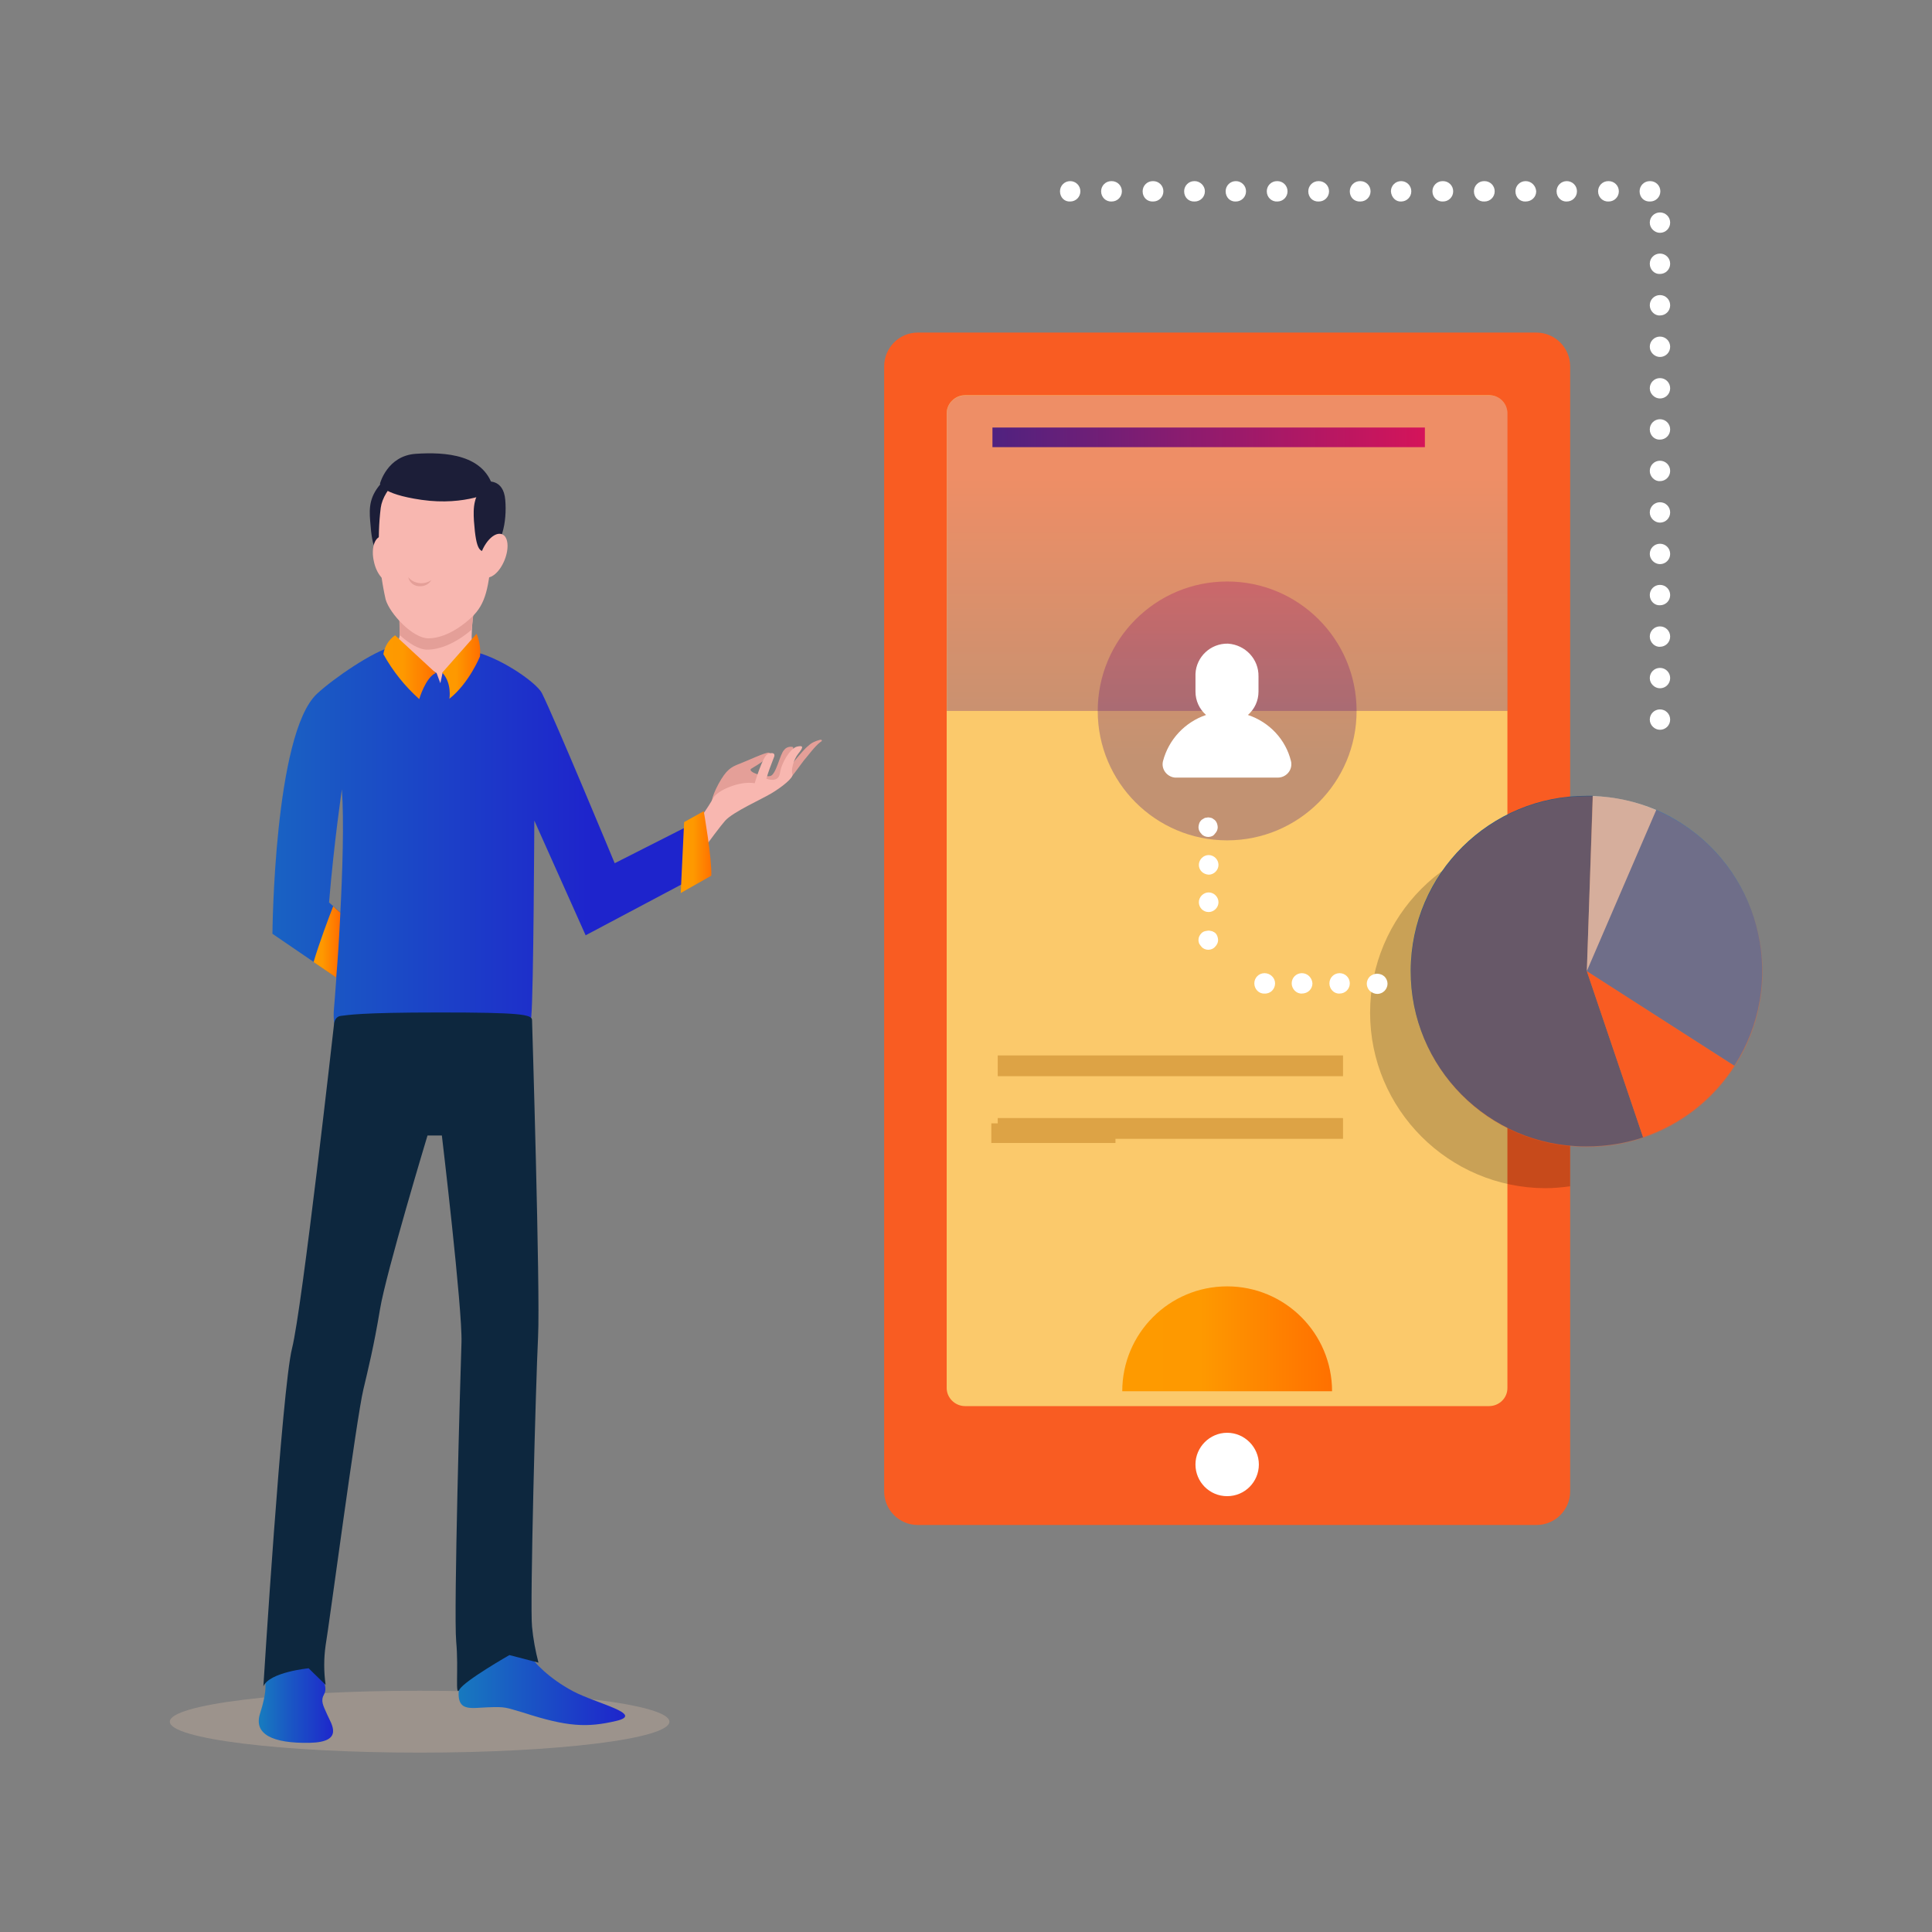 <?xml version="1.0" encoding="utf-8"?>
<!-- Generator: Adobe Illustrator 22.1.0, SVG Export Plug-In . SVG Version: 6.00 Build 0)  -->
<svg version="1.1" id="Layer_1" xmlns="http://www.w3.org/2000/svg" xmlns:xlink="http://www.w3.org/1999/xlink" x="0px" y="0px"
	 viewBox="0 0 512 512" style="enable-background:new 0 0 512 512;" xml:space="preserve">
<rect x="0" y="0" width="512" height="512" fill="#808080" stroke="none"/>
<style type="text/css">
	.st0{fill:#FFFFFF;fill-opacity:0;}
	.st1{fill:#F95C22;}
	.st2{fill:#FBC96B;}
	.st3{fill:#FFFFFF;}
	.st4{opacity:0.33;fill:url(#Path_2457_1_);enable-background:new    ;}
	.st5{opacity:0.33;fill:url(#Ellipse_296_1_);enable-background:new    ;}
	.st6{opacity:0.2;}
	.st7{fill:#2B77BC;}
	.st8{fill:#1F578A;}
	.st9{fill:#C5D7D8;}
	.st10{opacity:0.33;fill:#F95C22;enable-background:new    ;}
	.st11{fill:#DDA345;}
	.st12{fill:url(#Path_2470_1_);}
	.st13{fill:url(#Rectangle_589_1_);}
	.st14{fill:#F8B7B0;}
	.st15{fill:#E49F98;}
	.st16{opacity:0.32;fill:#D8BDA7;enable-background:new    ;}
	.st17{fill:#1C1E38;}
	.st18{fill:url(#Path_2482_1_);}
	.st19{fill:url(#Path_2484_1_);}
	.st20{fill:url(#Path_2485_1_);}
	.st21{fill:url(#Path_2486_1_);}
	.st22{fill:url(#Path_2487_1_);}
	.st23{fill:url(#Path_2488_1_);}
	.st24{fill:#0D273E;}
	.st25{fill:url(#Path_2491_1_);}
</style>
<g id="costom_application" transform="translate(-1567 -284)">
	<rect id="Rectangle_2711" x="1567" y="284" class="st0" width="512" height="512"/>
	<g id="Group_1509" transform="translate(469.913 -5998.688)">
		<g id="Group_1320" transform="translate(1331.397 6330.688)">
			<g id="Group_1235" transform="translate(0 40.136)">
				<path id="Path_2454" class="st1" d="M181.8,9v298.1c0,4.9-4,8.9-8.9,8.9c0,0,0,0,0,0H8.9C4,316,0,312,0,307.1c0,0,0,0,0,0V9
					C0,4,4,0,8.9,0h163.9C177.8,0,181.8,4,181.8,9z"/>
			</g>
			<g id="Group_1236" transform="translate(16.57 56.735)">
				<path id="Path_2455" class="st2" d="M148.6,4.8v258.3c0,2.7-2.2,4.8-4.9,4.8c0,0,0,0,0,0H4.9c-2.7,0-4.9-2.2-4.9-4.8
					c0,0,0,0,0,0V4.8C0,2.2,2.2,0,4.9,0c0,0,0,0,0,0h138.9C146.5,0,148.6,2.2,148.6,4.8C148.6,4.8,148.6,4.8,148.6,4.8z"/>
			</g>
			<path id="Path_2456" class="st3" d="M90.9,348.5L90.9,348.5c-4.7,0-8.4-3.8-8.4-8.4l0,0c0-4.6,3.8-8.4,8.4-8.4l0,0
				c4.6,0,8.4,3.8,8.4,8.4c0,0,0,0,0,0l0,0C99.3,344.7,95.6,348.5,90.9,348.5C90.9,348.5,90.9,348.5,90.9,348.5z"/>
			
				<linearGradient id="Path_2457_1_" gradientUnits="userSpaceOnUse" x1="-2012.761" y1="1277.996" x2="-2012.761" y2="1278.886" gradientTransform="matrix(148.642 0 0 -83.617 299271.875 107016.133)">
				<stop  offset="0" style="stop-color:#4F2280"/>
				<stop  offset="1" style="stop-color:#D4145A"/>
			</linearGradient>
			<path id="Path_2457" class="st4" d="M165.2,61.6v78.8H16.6V61.6c0-2.7,2.2-4.8,4.9-4.8c0,0,0,0,0,0h138.9
				C163,56.7,165.2,58.9,165.2,61.6C165.2,61.6,165.2,61.6,165.2,61.6z"/>
			
				<linearGradient id="Ellipse_296_1_" gradientUnits="userSpaceOnUse" x1="-1998.697" y1="1276.303" x2="-1998.697" y2="1277.388" gradientTransform="matrix(68.588 0 0 -68.586 137177.547 87690.414)">
				<stop  offset="0" style="stop-color:#4F2280"/>
				<stop  offset="1" style="stop-color:#D4145A"/>
			</linearGradient>
			<ellipse id="Ellipse_296" class="st5" cx="90.9" cy="140.4" rx="34.3" ry="34.3"/>
			<g id="Group_1237" transform="translate(73.805 122.573)">
				<path id="Path_2458" class="st3" d="M22.6,18.9c1.8-1.6,2.8-3.8,2.8-6.2V8.7c0.1-4.6-3.5-8.4-8.1-8.7c-4.6-0.1-8.4,3.5-8.6,8
					c0,0.1,0,0.2,0,0.3v4.4c0,2.4,1,4.6,2.8,6.2c-5.6,1.9-9.9,6.5-11.4,12.2c-0.5,1.9,0.7,3.8,2.6,4.3c0.3,0.1,0.6,0.1,0.9,0.1h26.9
					c2,0,3.6-1.6,3.6-3.5c0-0.3,0-0.6-0.1-0.9C32.6,25.4,28.3,20.8,22.6,18.9z"/>
			</g>
			<g id="Group_1238" transform="translate(128.781 173.881)" class="st6">
				<path id="Path_2459" d="M53,0.5v92c-2.2,0.3-4.4,0.5-6.6,0.5C20.8,92.9,0,72.1,0,46.5S20.8,0,46.4,0c0.5,0,1,0,1.6,0.1
					C49.7,0.1,51.4,0.2,53,0.5z"/>
			</g>
			<path id="Path_2460" class="st7" d="M225.3,234.4c13.9-21.6,7.6-50.3-14-64.2c-2.2-1.4-4.4-2.6-6.8-3.6l-18.4,42.7L225.3,234.4z"
				/>
			<g id="Group_1239" transform="translate(139.743 162.906)">
				<path id="Path_2461" class="st8" d="M61.4,90.5l-14.9-44L48,0c-0.5,0-1,0-1.5,0C20.8-0.1-0.1,20.6-0.2,46.3
					C-0.3,71.9,20.4,92.8,46,92.9c0.1,0,0.3,0,0.4,0C51.6,92.9,56.6,92.1,61.4,90.5z"/>
			</g>
			<g id="Group_1240" transform="translate(186.212 209.377)">
				<path id="Path_2462" class="st1" d="M14.9,44c10-3.4,18.5-10,24.2-18.9L0,0L14.9,44z"/>
			</g>
			<g id="Group_1241" transform="translate(186.212 162.953)">
				<path id="Path_2463" class="st9" d="M18.4,3.7C13,1.4,7.3,0.2,1.6,0L0,46.4L18.4,3.7z"/>
			</g>
			<path id="Path_2464" class="st10" d="M204.6,166.7c-5.3-2.3-11-3.6-16.8-3.7c-0.5,0-1,0-1.5,0c-25.7-0.1-46.6,20.6-46.7,46.3
				c-0.1,25.7,20.6,46.6,46.3,46.7c0.1,0,0.3,0,0.4,0c25.7,0,46.5-20.8,46.5-46.5C232.7,190.8,221.6,174,204.6,166.7z"/>
			<path id="Path_2465" class="st3" d="M85.9,173.8c-0.7,0-1.4-0.3-1.8-0.8c-0.5-0.5-0.8-1.1-0.8-1.8c0-0.3,0.1-0.7,0.2-1
				c0.1-0.3,0.3-0.6,0.5-0.8c0.1-0.1,0.2-0.2,0.4-0.3c0.2-0.1,0.3-0.2,0.5-0.3c0.2-0.1,0.3-0.1,0.5-0.1c0.3-0.1,0.7-0.1,1,0
				c0.3,0,0.7,0.2,0.9,0.4c0.2,0.1,0.3,0.2,0.4,0.3c0.2,0.2,0.4,0.5,0.5,0.8c0.1,0.3,0.2,0.7,0.2,1c0,0.7-0.3,1.3-0.8,1.8
				C87.3,173.5,86.6,173.8,85.9,173.8z"/>
			<path id="Path_2466" class="st3" d="M83.4,191.1c0-1.4,1.2-2.6,2.6-2.6l0,0c1.4,0,2.6,1.2,2.6,2.6l0,0c0,1.4-1.2,2.6-2.6,2.6l0,0
				C84.5,193.7,83.4,192.5,83.4,191.1z M83.4,181.2c0-1.4,1.2-2.6,2.6-2.6l0,0c1.4,0,2.6,1.2,2.6,2.6l0,0c0,1.4-1.2,2.6-2.6,2.6l0,0
				C84.5,183.7,83.4,182.6,83.4,181.2L83.4,181.2z"/>
			<path id="Path_2467" class="st3" d="M85.9,203.7c-0.7,0-1.4-0.3-1.8-0.8c-0.2-0.2-0.4-0.5-0.6-0.8c-0.1-0.3-0.2-0.6-0.2-1
				c0-0.7,0.3-1.3,0.8-1.8c0.1-0.1,0.2-0.2,0.4-0.3c0.2-0.1,0.3-0.2,0.5-0.2c0.2-0.1,0.3-0.1,0.5-0.1c0.3-0.1,0.7-0.1,1,0
				c0.2,0,0.3,0.1,0.5,0.1c0.1,0.1,0.3,0.2,0.4,0.2c0.1,0.1,0.3,0.2,0.4,0.3c0.2,0.2,0.4,0.5,0.5,0.8c0.1,0.3,0.2,0.7,0.2,1
				c0,0.7-0.3,1.3-0.8,1.8C87.3,203.4,86.6,203.7,85.9,203.7z"/>
			<path id="Path_2468" class="st3" d="M118,212.6c0-1.5,1.2-2.7,2.7-2.7c0,0,0,0,0,0l0,0c1.5,0,2.7,1.2,2.7,2.7c0,0,0,0,0,0l0,0
				c0,1.5-1.2,2.7-2.7,2.7c0,0,0,0,0,0l0,0C119.2,215.4,118,214.1,118,212.6z M108,212.6c0-1.5,1.2-2.7,2.7-2.7c0,0,0,0,0,0l0,0
				c1.5,0,2.7,1.2,2.8,2.7c0,0,0,0,0,0l0,0c0,1.5-1.2,2.7-2.8,2.7l0,0C109.3,215.4,108,214.1,108,212.6L108,212.6z M98.1,212.6
				c0-1.5,1.2-2.7,2.7-2.7c0,0,0,0,0,0l0,0c1.5,0,2.8,1.2,2.8,2.7c0,0,0,0,0,0l0,0c0,1.5-1.2,2.8-2.8,2.7l0,0
				C99.3,215.4,98.1,214.1,98.1,212.6z"/>
			<path id="Path_2469" class="st3" d="M130.7,215.4c-0.7,0-1.4-0.3-2-0.8c-0.5-0.5-0.8-1.2-0.8-1.9c0-0.7,0.3-1.4,0.8-1.9
				c1.1-1,2.8-1,3.9,0c0.5,0.5,0.8,1.2,0.8,1.9c0,0.7-0.3,1.4-0.8,1.9C132.1,215.1,131.4,215.4,130.7,215.4z"/>
			<rect id="Rectangle_586" x="30.1" y="231.7" class="st11" width="91.5" height="5.5"/>
			<rect id="Rectangle_587" x="30.1" y="248.3" class="st11" width="91.5" height="5.5"/>
			<rect id="Rectangle_588" x="28.4" y="249.7" class="st11" width="32.9" height="5.2"/>
			
				<linearGradient id="Path_2470_1_" gradientUnits="userSpaceOnUse" x1="-1993.073" y1="1258.873" x2="-1992.073" y2="1258.873" gradientTransform="matrix(55.557 0 0 -27.779 110792.523 35276.504)">
				<stop  offset="0" style="stop-color:#FE9A00"/>
				<stop  offset="0.356" style="stop-color:#FE9900"/>
				<stop  offset="1" style="stop-color:#FF6F00"/>
			</linearGradient>
			<path id="Path_2470" class="st12" d="M63.1,320.7c0-15.3,12.4-27.8,27.8-27.8c15.3,0,27.8,12.4,27.8,27.8"/>
			
				<linearGradient id="Rectangle_589_1_" gradientUnits="userSpaceOnUse" x1="-2009.68" y1="1129.895" x2="-2008.68" y2="1129.895" gradientTransform="matrix(114.586 0 0 -5.189 230309.828 5930.906)">
				<stop  offset="0" style="stop-color:#4F2280"/>
				<stop  offset="1" style="stop-color:#D4145A"/>
			</linearGradient>
			<rect id="Rectangle_589" x="28.7" y="65.3" class="st13" width="114.6" height="5.2"/>
			<path id="Path_2471" class="st3" d="M202.9,142.7c0-1.5,1.2-2.7,2.7-2.7c0,0,0,0,0,0l0,0c1.5,0,2.7,1.2,2.7,2.7c0,0,0,0,0,0l0,0
				c0,1.5-1.2,2.7-2.7,2.7l0,0C204.2,145.4,202.9,144.2,202.9,142.7C202.9,142.7,202.9,142.7,202.9,142.7z M202.9,131.7
				c0-1.5,1.2-2.7,2.7-2.7c0,0,0,0,0,0l0,0c1.5,0,2.7,1.2,2.7,2.7c0,0,0,0,0,0l0,0c0,1.5-1.2,2.7-2.7,2.7l0,0
				C204.2,134.4,202.9,133.2,202.9,131.7C202.9,131.7,202.9,131.7,202.9,131.7L202.9,131.7z M202.9,120.7c0-1.5,1.2-2.7,2.7-2.7
				c0,0,0,0,0,0l0,0c1.5,0,2.7,1.2,2.7,2.7c0,0,0,0,0,0l0,0c0,1.5-1.2,2.7-2.7,2.7l0,0C204.2,123.5,202.9,122.2,202.9,120.7
				C202.9,120.7,202.9,120.7,202.9,120.7L202.9,120.7z M202.9,109.7c0-1.5,1.2-2.7,2.7-2.7c0,0,0,0,0,0l0,0c1.5,0,2.7,1.2,2.7,2.7
				c0,0,0,0,0,0l0,0c0,1.5-1.2,2.7-2.7,2.7l0,0C204.2,112.5,202.9,111.3,202.9,109.7C202.9,109.7,202.9,109.7,202.9,109.7
				L202.9,109.7z M202.9,98.8c0-1.5,1.2-2.7,2.7-2.7c0,0,0,0,0,0l0,0c1.5,0,2.7,1.2,2.7,2.7c0,0,0,0,0,0l0,0c0,1.5-1.2,2.7-2.7,2.7
				l0,0C204.2,101.5,202.9,100.3,202.9,98.8C202.9,98.8,202.9,98.8,202.9,98.8L202.9,98.8z M202.9,87.8c0-1.5,1.2-2.7,2.7-2.7
				c0,0,0,0,0,0l0,0c1.5,0,2.7,1.2,2.7,2.7c0,0,0,0,0,0l0,0c0,1.5-1.2,2.7-2.7,2.7l0,0C204.2,90.5,202.9,89.3,202.9,87.8
				C202.9,87.8,202.9,87.8,202.9,87.8L202.9,87.8z M202.9,76.8c0-1.5,1.2-2.7,2.7-2.7c0,0,0,0,0,0l0,0c1.5,0,2.7,1.2,2.7,2.7
				c0,0,0,0,0,0l0,0c0,1.5-1.2,2.7-2.7,2.7l0,0C204.2,79.6,202.9,78.3,202.9,76.8C202.9,76.8,202.9,76.8,202.9,76.8L202.9,76.8z
				 M202.9,65.8c0-1.5,1.2-2.7,2.7-2.7c0,0,0,0,0,0l0,0c1.5,0,2.7,1.2,2.7,2.7c0,0,0,0,0,0l0,0c0,1.5-1.2,2.7-2.7,2.7l0,0
				C204.2,68.6,202.9,67.4,202.9,65.8C202.9,65.8,202.9,65.8,202.9,65.8L202.9,65.8z M202.9,54.9c0-1.5,1.2-2.7,2.7-2.7c0,0,0,0,0,0
				l0,0c1.5,0,2.7,1.2,2.7,2.7c0,0,0,0,0,0l0,0c0,1.5-1.2,2.7-2.7,2.7l0,0C204.2,57.6,202.9,56.4,202.9,54.9
				C202.9,54.9,202.9,54.9,202.9,54.9L202.9,54.9z M202.9,43.9c0-1.5,1.2-2.7,2.7-2.7c0,0,0,0,0,0l0,0c1.5,0,2.7,1.2,2.7,2.7
				c0,0,0,0,0,0l0,0c0,1.5-1.2,2.7-2.7,2.7l0,0C204.2,46.6,202.9,45.4,202.9,43.9C202.9,43.9,202.9,43.9,202.9,43.9L202.9,43.9z
				 M202.9,32.9c0-1.5,1.2-2.7,2.7-2.7c0,0,0,0,0,0l0,0c1.5,0,2.7,1.2,2.7,2.7c0,0,0,0,0,0l0,0c0,1.5-1.2,2.7-2.7,2.7l0,0
				C204.2,35.7,202.9,34.4,202.9,32.9C202.9,32.9,202.9,32.9,202.9,32.9L202.9,32.9z M202.9,21.9c0-1.5,1.2-2.7,2.7-2.7c0,0,0,0,0,0
				l0,0c1.5,0,2.7,1.2,2.7,2.7c0,0,0,0,0,0l0,0c0,1.5-1.2,2.7-2.7,2.7l0,0C204.2,24.7,202.9,23.5,202.9,21.9
				C202.9,22,202.9,22,202.9,21.9L202.9,21.9z M202.9,11c0-1.5,1.2-2.7,2.7-2.7c0,0,0,0,0,0l0,0c1.5,0,2.7,1.2,2.7,2.7c0,0,0,0,0,0
				l0,0c0,1.5-1.2,2.7-2.7,2.7l0,0C204.2,13.7,202.9,12.5,202.9,11C202.9,11,202.9,11,202.9,11L202.9,11z M200.2,2.7
				c0-1.5,1.2-2.7,2.7-2.7c0,0,0,0,0.1,0l0,0c1.5,0,2.7,1.2,2.7,2.7c0,0,0,0,0,0l0,0c0,1.5-1.2,2.7-2.7,2.7l0,0
				C201.4,5.5,200.2,4.3,200.2,2.7C200.2,2.8,200.2,2.7,200.2,2.7L200.2,2.7z M189.2,2.7c0-1.5,1.2-2.7,2.7-2.7c0,0,0,0,0.1,0l0,0
				c1.5,0,2.7,1.2,2.7,2.7c0,0,0,0,0,0l0,0c0,1.5-1.2,2.7-2.7,2.7l0,0C190.5,5.5,189.2,4.3,189.2,2.7C189.2,2.8,189.2,2.7,189.2,2.7
				L189.2,2.7z M178.2,2.7c0-1.5,1.2-2.7,2.7-2.7c0,0,0,0,0,0l0,0c1.5,0,2.7,1.2,2.7,2.7c0,0,0,0,0,0l0,0c0,1.5-1.2,2.7-2.7,2.7l0,0
				C179.5,5.5,178.2,4.3,178.2,2.7C178.2,2.7,178.2,2.7,178.2,2.7L178.2,2.7z M167.3,2.7c0-1.5,1.2-2.7,2.7-2.7c0,0,0,0,0,0l0,0
				c1.5,0,2.7,1.2,2.8,2.7c0,0,0,0,0,0l0,0c0,1.5-1.2,2.7-2.8,2.7l0,0C168.5,5.5,167.3,4.3,167.3,2.7C167.3,2.7,167.3,2.7,167.3,2.7
				L167.3,2.7z M156.3,2.7c0-1.5,1.2-2.7,2.7-2.7c0,0,0,0,0.1,0l0,0c1.5,0,2.7,1.2,2.7,2.7c0,0,0,0,0,0l0,0c0,1.5-1.2,2.7-2.7,2.7
				l0,0C157.5,5.5,156.3,4.3,156.3,2.7C156.3,2.7,156.3,2.7,156.3,2.7L156.3,2.7z M145.3,2.7c0-1.5,1.2-2.7,2.7-2.7c0,0,0,0,0.1,0
				l0,0c1.5,0,2.7,1.2,2.7,2.7c0,0,0,0,0,0l0,0c0,1.5-1.2,2.7-2.7,2.7l0,0C146.6,5.5,145.3,4.3,145.3,2.7
				C145.3,2.8,145.3,2.7,145.3,2.7L145.3,2.7z M134.3,2.7c0-1.5,1.2-2.7,2.7-2.7c0,0,0,0,0,0l0,0c1.5,0,2.7,1.2,2.7,2.7c0,0,0,0,0,0
				l0,0c0,1.5-1.2,2.7-2.7,2.7l0,0C135.6,5.5,134.4,4.3,134.3,2.7L134.3,2.7z M123.4,2.7c0-1.5,1.2-2.7,2.7-2.7c0,0,0,0,0.1,0l0,0
				c1.5,0,2.7,1.2,2.7,2.7c0,0,0,0,0,0l0,0c0,1.5-1.2,2.7-2.7,2.7l0,0C124.6,5.5,123.4,4.3,123.4,2.7C123.4,2.8,123.4,2.7,123.4,2.7
				L123.4,2.7z M112.4,2.7c0-1.5,1.2-2.7,2.7-2.7c0,0,0,0,0.1,0l0,0c1.5,0,2.7,1.2,2.7,2.7c0,0,0,0,0,0l0,0c0,1.5-1.2,2.7-2.7,2.7
				l0,0C113.6,5.5,112.4,4.3,112.4,2.7C112.4,2.8,112.4,2.7,112.4,2.7L112.4,2.7z M101.4,2.7c0-1.5,1.2-2.7,2.7-2.7c0,0,0,0,0.1,0
				l0,0c1.5,0,2.7,1.2,2.7,2.7c0,0,0,0,0,0l0,0c0,1.5-1.2,2.7-2.7,2.7l0,0C102.7,5.5,101.4,4.3,101.4,2.7
				C101.4,2.7,101.4,2.7,101.4,2.7L101.4,2.7z M90.5,2.7c0-1.5,1.2-2.7,2.7-2.7c0,0,0,0,0,0l0,0c1.5,0,2.7,1.2,2.7,2.7c0,0,0,0,0,0
				l0,0c0,1.5-1.2,2.7-2.7,2.7l0,0C91.7,5.5,90.5,4.3,90.5,2.7C90.5,2.7,90.5,2.7,90.5,2.7L90.5,2.7z M79.5,2.7
				c0-1.5,1.2-2.7,2.7-2.7c0,0,0,0,0.1,0l0,0C83.7,0,85,1.2,85,2.7c0,0,0,0,0,0l0,0c0,1.5-1.2,2.7-2.7,2.7l0,0
				C80.7,5.5,79.5,4.3,79.5,2.7C79.5,2.7,79.5,2.7,79.5,2.7L79.5,2.7z M68.5,2.7c0-1.5,1.2-2.7,2.7-2.7c0,0,0,0,0.1,0l0,0
				C72.8,0,74,1.2,74,2.7c0,0,0,0,0,0l0,0c0,1.5-1.2,2.7-2.7,2.7l0,0C69.7,5.5,68.5,4.3,68.5,2.7C68.5,2.8,68.5,2.7,68.5,2.7
				L68.5,2.7z M57.5,2.7c0-1.5,1.2-2.7,2.7-2.7c0,0,0,0,0.1,0l0,0C61.8,0,63,1.2,63,2.7c0,0,0,0,0,0l0,0c0,1.5-1.2,2.7-2.7,2.7l0,0
				C58.8,5.5,57.5,4.3,57.5,2.7C57.5,2.7,57.5,2.7,57.5,2.7L57.5,2.7z M46.6,2.7c0-1.5,1.2-2.7,2.7-2.7c0,0,0,0,0,0l0,0
				C50.8,0,52,1.2,52,2.7c0,0,0,0,0,0l0,0c0,1.5-1.2,2.7-2.7,2.7l0,0C47.8,5.5,46.6,4.3,46.6,2.7C46.6,2.7,46.6,2.7,46.6,2.7
				L46.6,2.7z"/>
		</g>
		<g id="Group_1319" transform="translate(1142.087 6402.852)">
			<path id="Path_2475" class="st14" d="M69.3,69.1c7.3,1.1,14.6-1.6,19.4-7.2c2.1-2.7-4.7-5.4-7.2-8.1c-1-1.2-1.5-3-1.5-5.4
				c0.1-4,0.6-8,1.5-12l-21.2-3.8c0,0,0.7,10.7,0.7,14.7c0,0.6-0.1,1.3-0.3,1.9c-0.8,2.5-3.3,3.5-7.4,6.8
				C48.4,60.1,58.7,67.7,69.3,69.1z"/>
			<path id="Path_2477" class="st15" d="M60.9,47.4c0,0.2,0,0.5,0,0.7c2.4,2.2,5.1,3.9,7.3,3.9c3.4,0,7.6-1.7,11.8-5.3
				c0.3-3.4,0.8-6.8,1.5-10.2l-21.2-3.8C60.2,32.7,60.9,43.4,60.9,47.4z"/>
			<g id="Group_1318">
				<ellipse id="Ellipse_297" class="st16" cx="66.2" cy="336.1" rx="66.2" ry="8.2"/>
				<path id="Path_2473" class="st15" d="M172.3,75.9c0.5-0.1,0.8,0.2,0.1,0.6c-1.4,1-3.5,3.9-4.4,4.9c-1.2,1.5-3.2,4.8-5.7,6.6
					s-14.1,6.8-15.9,7.1c-1.7,0.2-4.9-0.2-1-7.5c2.1-3.8,3.3-4.5,5.7-5.4c2.1-0.8,6.9-3.1,7.7-2.9s0.3,1.3-4.8,4.3
					c-0.8,0.9,3.5,2.2,5.1,1.9s2.6-5.9,3.7-6.9c0.5-0.7,1.4-1,2.3-0.8c0.5,0.2-0.6,1.7-1.3,3.5c-0.5,0.9-0.6,1.9-0.3,2.8
					c0,0,4.1-5.4,5.7-6.6C170,76.7,171.1,76.2,172.3,75.9z"/>
				<path id="Path_2474" class="st14" d="M138.3,99.7c2.1-2.7,4.1-5.5,5.8-8.5c1.1-1.9,6.9-4.5,10.9-3.8c0,0,2.1-7.1,3.4-7.7
					s2.3-0.3,1.6,1.1c-0.7,1.8-1.4,3.6-1.9,5.4c0,0,3.2,1.3,3.6-1.5s2.8-6.6,4.5-7s1.8,0.1,0.4,1.8s-2,4.6-1.6,5.5s-2.9,3.5-5.6,5.1
					s-10.1,4.9-12.2,7.2s-13.2,17.7-13.2,17.7l-8-3.9L138.3,99.7z"/>
				<path id="Path_2476" class="st17" d="M56.6,26.1c-1.8-0.2-2.9,0.2-3.5-8.2c-0.3-3.6-0.2-6.7,3.3-10.4c0,0,4.5-1,5,4.8
					S60.5,25,56.6,26.1z"/>
				<path id="Path_2478" class="st14" d="M85.4,26.2c-0.9,9.1-1.5,13.6-5.5,17.3c-4,3.7-8.1,5.5-11.4,5.5c-4.1,0-10.2-6.5-11.3-10.3
					c-1.8-8-2.3-16.2-1.3-24.3c0.7-5.1,6.9-11.2,13.4-11.2C75.8,3.2,87.6,3.9,85.4,26.2z"/>
				<path id="Path_2479" class="st14" d="M54.1,28.7c0.7,3.3,2.8,5.7,4.5,5.3s2.6-3.4,1.8-6.7s-2.8-5.7-4.5-5.3S53.3,25.3,54.1,28.7
					z"/>
				<path id="Path_2480" class="st17" d="M85.9,9.9c0,0-7.4,4.1-19.2,2.4C55.7,10.7,55.7,8,55.7,8s1.9-7.4,9.5-7.9
					C72.8-0.4,83.8,0.1,85.9,9.9z"/>
				<path id="Path_2481" class="st17" d="M84.1,26.1c-1.8-0.2-2.9,0.2-3.5-8.2c-0.2-3.6-0.2-6.7,3.3-10.4c0,0,4.5-1,5,4.8
					S88,25,84.1,26.1z"/>
				
					<linearGradient id="Path_2482_1_" gradientUnits="userSpaceOnUse" x1="-1820.59" y1="1208.468" x2="-1819.59" y2="1208.468" gradientTransform="matrix(114.182 0 0 -104.598 207875 126507.07)">
					<stop  offset="0" style="stop-color:#1779BF"/>
					<stop  offset="0.383" style="stop-color:#1A57C4"/>
					<stop  offset="1" style="stop-color:#1E24CC"/>
				</linearGradient>
				<path id="Path_2482" class="st18" d="M117.9,108.6l21.5-10.9l1.9,13.5l-31.1,16.5L96.6,97.3c0,0-0.2,45.6-0.8,51.9
					c-0.6,6.2-2.1,6.8-4.7,6.8H48c-2.9,0-5-3.2-4.5-8.8c0.4-4.5,3.3-41.6,2.1-58.2c0,0-2.1,14.3-3.4,30l26.9,23.7l-3.7,10.7
					l-38.2-26.1c0,0,0.4-53,11.8-63.6c4.4-4.1,15.1-11.4,19.8-12.4l11.9,6.9l1,2.7l0.6-2.8l7.6-5.7c7,1.2,17.2,8.2,18.7,11.1
					C102,70.3,117.9,108.6,117.9,108.6z"/>
				<path id="Path_2483" class="st14" d="M82.7,25.9c-1.3,3.2-1,6.3,0.7,6.9s4-1.3,5.3-4.5s1-6.3-0.7-6.9S84,22.8,82.7,25.9z"/>
				
					<linearGradient id="Path_2484_1_" gradientUnits="userSpaceOnUse" x1="-1707.687" y1="1167.824" x2="-1706.687" y2="1167.824" gradientTransform="matrix(13.958 0 0 -16.965 23892.504 19868.736)">
					<stop  offset="0" style="stop-color:#FE9A00"/>
					<stop  offset="0.356" style="stop-color:#FE9900"/>
					<stop  offset="1" style="stop-color:#FF6F00"/>
				</linearGradient>
				<path id="Path_2484" class="st19" d="M59.7,48.2c-1.7,1.2-2.8,3-3.1,5c2.5,4.5,5.7,8.5,9.5,11.9c0,0,1.7-5.8,4.4-6.9L59.7,48.2z
					"/>
				
					<linearGradient id="Path_2485_1_" gradientUnits="userSpaceOnUse" x1="-1657.649" y1="1168.548" x2="-1656.649" y2="1168.548" gradientTransform="matrix(10.042 0 0 -17.222 16718.268 20181.227)">
					<stop  offset="0" style="stop-color:#FE9A00"/>
					<stop  offset="0.356" style="stop-color:#FE9900"/>
					<stop  offset="1" style="stop-color:#FF6F00"/>
				</linearGradient>
				<path id="Path_2485" class="st20" d="M81.3,47.8c0.8,1.9,1.1,4,0.9,6c0,0-2.9,7.1-8.1,11.2c0,0,0.7-4.2-1.9-6.9L81.3,47.8z"/>
				
					<linearGradient id="Path_2486_1_" gradientUnits="userSpaceOnUse" x1="-1583.385" y1="1172.722" x2="-1582.385" y2="1172.722" gradientTransform="matrix(7.09 0 0 -18.87 11264.067 22258.717)">
					<stop  offset="0" style="stop-color:#FE9A00"/>
					<stop  offset="0.356" style="stop-color:#FE9900"/>
					<stop  offset="1" style="stop-color:#FF6F00"/>
				</linearGradient>
				<path id="Path_2486" class="st21" d="M45.2,121.7c-0.3,6.5-0.7,12.6-1.1,17.2l-6-4.1c1.4-4.8,4.1-12,5.2-14.8L45.2,121.7z"/>
				
					<linearGradient id="Path_2487_1_" gradientUnits="userSpaceOnUse" x1="-1745.304" y1="1180.758" x2="-1744.304" y2="1180.758" gradientTransform="matrix(19.747 0 0 -23.132 34488.582 27644.012)">
					<stop  offset="0" style="stop-color:#1779BF"/>
					<stop  offset="0.383" style="stop-color:#1A57C4"/>
					<stop  offset="1" style="stop-color:#1E24CC"/>
				</linearGradient>
				<path id="Path_2487" class="st22" d="M39.6,321.7c0.8,3.1,2.3,5.3,1.3,7.1s-0.3,2.9,0.8,5.4s4.6,7.3-4.6,7.5
					c-9.9,0.2-14.9-2.3-13.2-7.7s1.5-7.2,1.4-8.9c-0.2-1.7,0.4-3.4,1.5-4.6C27.8,319.4,38.2,316.3,39.6,321.7z"/>
				
					<linearGradient id="Path_2488_1_" gradientUnits="userSpaceOnUse" x1="-1795.505" y1="1179.632" x2="-1794.505" y2="1179.632" gradientTransform="matrix(44.227 0 0 -22.422 79487.18 26776.078)">
					<stop  offset="0" style="stop-color:#1779BF"/>
					<stop  offset="0.383" style="stop-color:#1A57C4"/>
					<stop  offset="1" style="stop-color:#1E24CC"/>
				</linearGradient>
				<path id="Path_2488" class="st23" d="M95.4,318.3c0.8,1.9,5.2,6.4,11.4,9.7s19.2,6.1,11.5,7.9s-12.9,1.6-24.6-2.2
					c-4.9-1.4-4.5-1.6-9.7-1.4s-9.2,1.6-6.7-8.6C79.6,313.5,92.7,312.2,95.4,318.3z"/>
				<g id="Group_1244" transform="translate(24.797 148.149)">
					<path id="Path_2489" class="st24" d="M18.7,3.3c0,0,0-2.2,1.9-2.4S25.4,0,46.6,0c21.2,0,24.6,0.5,24.6,2c0,0,2.2,71.9,1.6,83.9
						s-2.2,71.6-1.6,76.9c0.3,3.2,0.9,6.4,1.7,9.5l-7.7-2c0,0-11.9,6.8-13.2,9.1s-0.2-5.1-0.9-12.7c-0.7-7.8,1.1-70.5,1.4-79.2
						s-5.2-54.9-5.2-54.9h-3.8c0,0-11,36.4-12.6,46.1s-3.2,16.1-4.4,21.2c-1.8,7.4-9.1,62.7-10,67.8c-0.5,3.5-0.5,7,0,10.5l-4.5-4.4
						c0,0-10.4,1-12,4.8c0,0,4.9-78.9,7.6-89.6S18.7,3.3,18.7,3.3z"/>
				</g>
				<path id="Path_2490" class="st15" d="M63.2,32.8c0.3,1.5,1.7,2.5,3.2,2.4c1.2,0,2.3-0.6,2.9-1.6c-0.8,0.5-1.7,0.8-2.6,0.8
					C65.3,34.4,64,33.8,63.2,32.8z"/>
			</g>
			
				<linearGradient id="Path_2491_1_" gradientUnits="userSpaceOnUse" x1="-1615.251" y1="1178.42" x2="-1614.251" y2="1178.42" gradientTransform="matrix(8.113 0 0 -21.706 13240.359 25684.394)">
				<stop  offset="0" style="stop-color:#FE9A00"/>
				<stop  offset="0.356" style="stop-color:#FE9900"/>
				<stop  offset="1" style="stop-color:#FF6F00"/>
			</linearGradient>
			<path id="Path_2491" class="st25" d="M141.5,94.8c0,0,2.2,12.6,2,17.1l-8.1,4.6l0.9-18.8L141.5,94.8z"/>
		</g>
	</g>
</g>
</svg>
